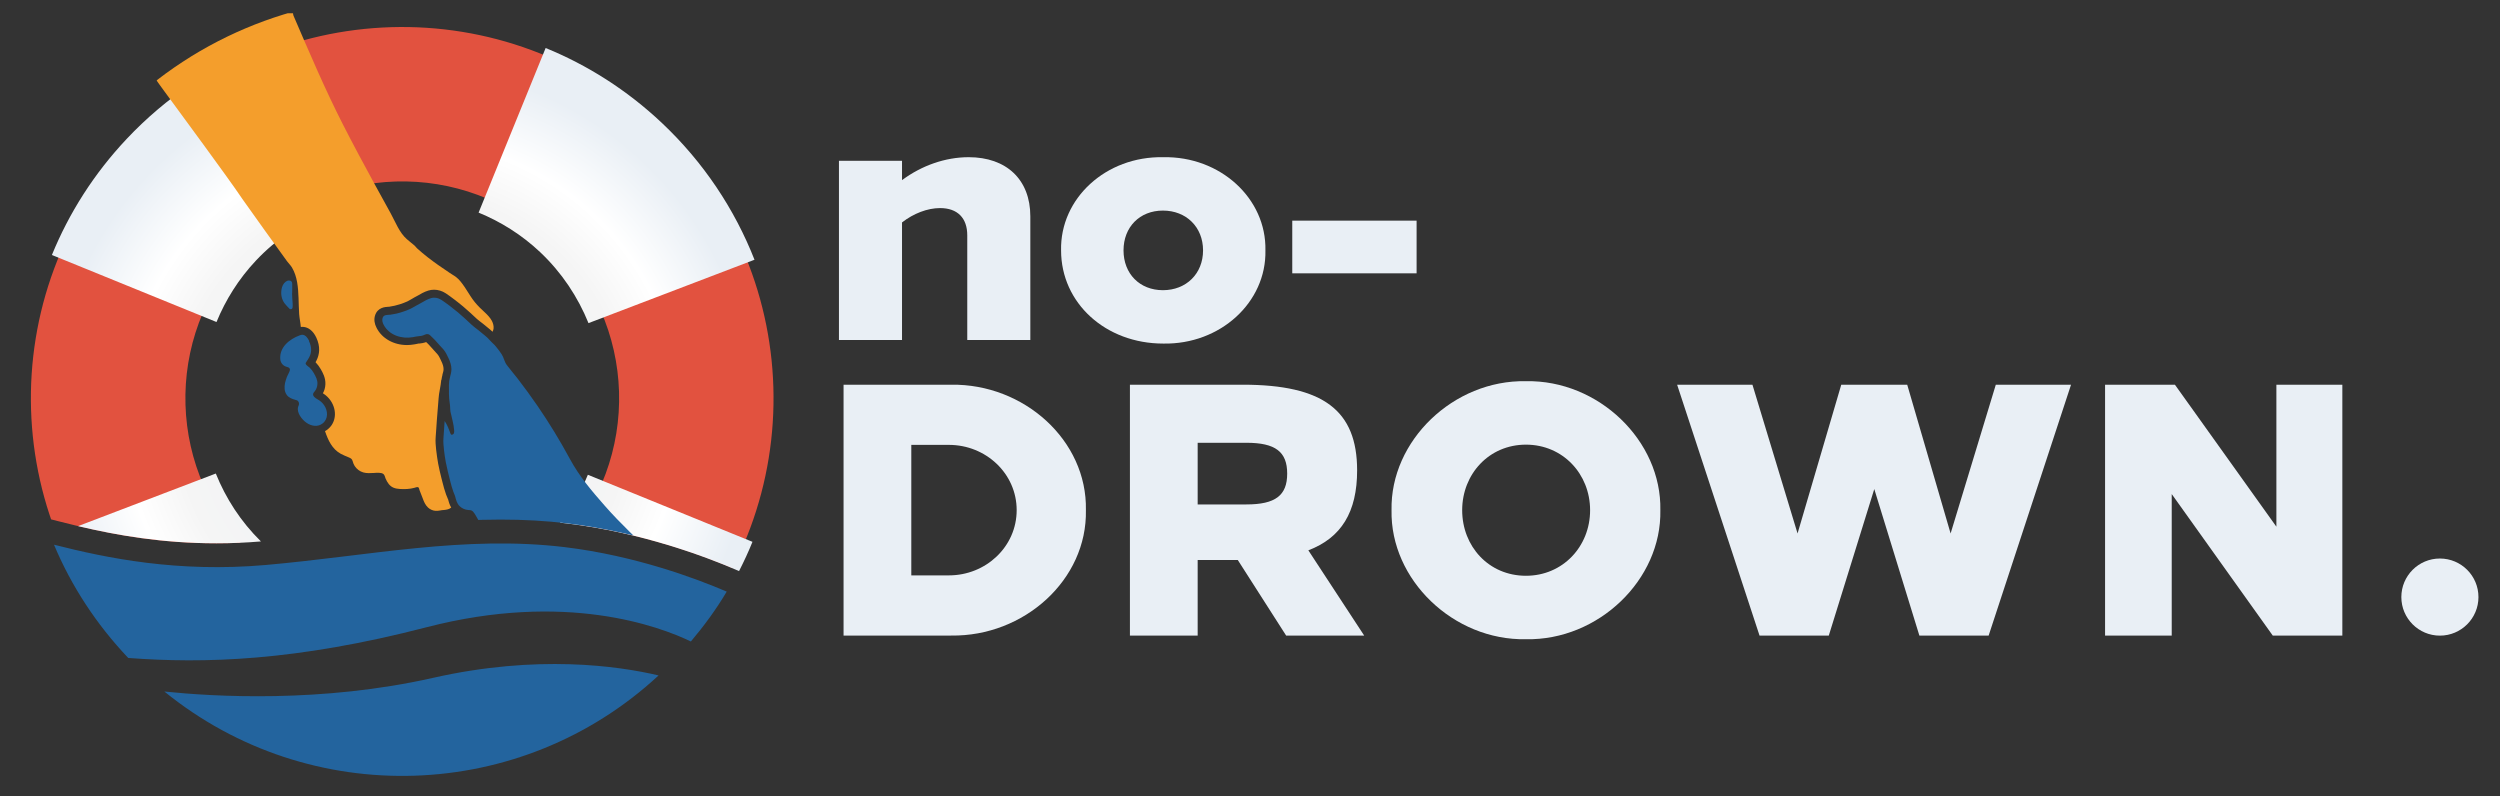 <?xml version="1.0" encoding="UTF-8"?>
<svg id="logoer" xmlns="http://www.w3.org/2000/svg" xmlns:xlink="http://www.w3.org/1999/xlink" viewBox="0 0 320.31 102.05">
  <rect x="0" y="0" width="320.31" height="102.05" fill="#333333" stroke="none"/>
  <defs>
    <clipPath id="clippath">
      <path d="m14.07,15.76C1.11,29.52-2.76,48.51,2.17,65.43l5.5,1.4c5.4,1.38,12.02,2.78,20.08,2.78,1.99,0,4.02-.09,6.01-.27,3.63-.32,7.23-.76,10.7-1.18,6.71-.82,13.05-1.59,19.67-1.59,3.02,0,5.82.16,8.58.49,9.43,1.14,17.59,4.2,21.61,5.93l3.04,1.31c10.09-19.84,6.48-44.71-10.55-60.74C76.88,4.21,64.2-.43,51.54-.43c-13.69,0-27.35,5.43-37.47,16.18" style="fill: none; stroke-width: 0px;"/>
    </clipPath>
    <clipPath id="clippath-1">
      <path d="m71.77,66.97c.32.03.63.07.94.11,9.43,1.14,17.59,4.2,21.61,5.93l.37.16c.63-1.23,1.21-2.48,1.72-3.75l-21.09-8.59c-.89,2.16-2.07,4.23-3.57,6.14m-61.75.44c4.94,1.17,10.8,2.2,17.73,2.2,1.89,0,3.81-.08,5.7-.24-2.59-2.55-4.5-5.52-5.78-8.7l-17.65,6.74ZM61.32,27.24c2.83,1.16,5.51,2.83,7.87,5.05,2.8,2.64,4.85,5.76,6.21,9.11l21.27-8.12c-2.54-6.46-6.5-12.47-11.89-17.55-4.46-4.2-9.51-7.39-14.87-9.58l-8.59,21.09Zm-45.09-9.44c-4.2,4.46-7.39,9.51-9.58,14.87l21.09,8.59c1.16-2.83,2.83-5.51,5.05-7.87,2.64-2.8,5.76-4.86,9.11-6.21l-8.12-21.27c-6.46,2.54-12.47,6.5-17.55,11.89" style="fill: none; stroke-width: 0px;"/>
    </clipPath>
    <radialGradient id="Ikke-navngivet_forløb_37" data-name="Ikke-navngivet forløb 37" cx="-36" cy="1144.81" fx="-36" fy="1144.81" r="1" gradientTransform="translate(1676.23 51718.79) scale(45.13 -45.13)" gradientUnits="userSpaceOnUse">
      <stop offset="0" stop-color="#e9eff5"/>
      <stop offset=".64" stop-color="#f5f5f5"/>
      <stop offset=".79" stop-color="#fff"/>
      <stop offset="1" stop-color="#e9eff5"/>
    </radialGradient>
    <clipPath id="clippath-2">
      <path d="m14.07,15.76C1.11,29.52-2.76,48.51,2.17,65.43l5.5,1.4c5.4,1.38,12.02,2.78,20.08,2.78,1.99,0,4.02-.09,6.01-.27,3.63-.32,7.23-.76,10.7-1.18,6.71-.82,13.05-1.59,19.67-1.59,3.02,0,5.82.16,8.58.49,9.43,1.14,17.59,4.2,21.61,5.93l3.04,1.31c10.09-19.84,6.48-44.71-10.55-60.74C76.88,4.21,64.2-.43,51.54-.43c-13.69,0-27.35,5.43-37.47,16.18" style="fill: none; stroke-width: 0px;"/>
    </clipPath>
  </defs>
  <path d="m21.06,88.6c18.65,15.16,45.68,14.29,63.32-2.06-5.16-1.22-15.54-2.71-28.9.31-14.28,3.23-28.1,2.41-34.42,1.75" style="fill: #23649e; stroke-width: 0px;"/>
  <path d="m72.35,70.1c-12.86-1.54-24.97,1.11-38.32,2.29-11.27.99-20.35-.88-27.11-2.6,2.2,5.25,5.39,10.17,9.51,14.51,9.71.73,21.42.42,38.24-3.94,17.77-4.6,29.77-.13,33.85,1.83,1.72-2.04,3.27-4.16,4.59-6.39-3.85-1.65-11.7-4.61-20.77-5.7" style="fill: #23649e; stroke-width: 0px;"/>
  <g style="clip-path: url(#clippath);">
    <path d="m86.17,83.65c-18.01,19.13-48.12,20.03-67.25,2.02C-.21,67.66-1.12,37.55,16.9,18.42,34.91-.71,65.02-1.61,84.15,16.4c19.13,18.01,20.03,48.12,2.02,67.25m-15.58-52.85c-11.17-10.52-28.76-9.99-39.28,1.18-10.52,11.17-9.99,28.76,1.18,39.28,11.17,10.52,28.76,9.99,39.28-1.18,10.52-11.17,9.99-28.76-1.18-39.28" style="fill: #e2523f; stroke-width: 0px;"/>
  </g>
  <g style="clip-path: url(#clippath-1);">
    <rect x="6.65" y="5.91" width="90.02" height="67.26" style="fill: url(#Ikke-navngivet_forløb_37); stroke-width: 0px;"/>
  </g>
  <g style="clip-path: url(#clippath-2);">
    <path d="m74.66,90.87s-.84-1.72-.91-1.84c-.4-.73-.81-1.46-1.21-2.19-.81-1.46-1.62-2.92-2.43-4.38-1.76-3.17-3.5-6.35-5.26-9.52-.52-.94-1.08-1.86-1.6-2.8-.76-1.38-1.51-2.75-2.3-4.1-.11-.18-.22-.37-.37-.52-.19-.18-.38-.16-.63-.18-.4-.04-.79-.22-1.07-.5-.35-.35-.45-.8-.57-1.26-.05-.2-.16-.37-.22-.56-.17-.48-.31-.98-.43-1.47-.19-.77-.39-1.54-.54-2.32-.1-.52-.17-1.03-.23-1.55-.05-.51-.12-1.06-.07-1.57.06-.72.09-1.45.15-2.17.33.49.53,1.01.73,1.57.02.05.04.1.07.14.11.13.32,0,.38-.12.05-.11.05-.25.04-.37-.05-.83-.31-1.6-.47-2.4-.06-.35-.03-.71-.09-1.05-.13-.78-.12-1.61-.11-2.4,0-.36.05-.66.14-1,.09-.33.18-.67.18-1.01,0-.49-.17-.98-.38-1.42-.17-.36-.37-.79-.63-1.09-.36-.41-.74-.8-1.09-1.21-.17-.2-.38-.35-.55-.54-.23-.27-.51-.29-.78-.15-.29.15-.58.17-.89.2-.21.02-.42.07-.63.11-1.4.26-3.04-.25-3.73-1.58-.14-.26-.23-.57-.15-.85.14-.5.62-.4,1.02-.45.52-.07,1.04-.19,1.54-.36.36-.11.71-.25,1.05-.41.3-.14.56-.32.85-.47.19-.1.37-.19.55-.3.37-.22.75-.44,1.17-.57.47-.15.98-.04,1.39.23.36.23.71.51,1.06.76.37.28.73.57,1.08.86.59.51,1.17,1.04,1.73,1.57.25.24.53.42.8.64.31.25.62.5.93.76.4.32.68.71,1.06,1.05.11.09.2.21.29.31.27.31.51.65.74.99.29.44.34.95.66,1.38.44.59.93,1.15,1.38,1.73.88,1.14,1.73,2.31,2.55,3.5,1.51,2.2,2.9,4.48,4.17,6.83,1.2,2.22,2.77,4.06,4.44,5.96,2.03,2.32,4.3,4.4,6.49,6.56,2.37,2.35,4.74,4.69,7.12,7.03,1.05,1.03,2.09,2.06,3.14,3.09,1.36,1.53,2.96,2.9,4.42,4.34l2.21,2.17c.62.61,1.21,1.33,1.89,1.86.24.18.39.45.66.61.02.2.33.23.28.47h-29.01Zm-35.05-47.19c-.15-.33-.45-.77-.86-.79-.12,0-.24.03-.36.08-1.3.48-2.61,1.52-2.48,3.06.04.49.39.87.85.98.13.03.27.08.34.19.06.09.06.21.02.31-.08.26-.25.5-.35.76-.1.26-.19.52-.25.8-.11.52-.1,1.1.23,1.54.25.34.66.5,1.06.61.18.05.31.06.42.23.11.18.1.38.01.57-.01.03-.03.07-.04.1-.22.76.49,1.64,1.06,2.04.62.44,1.46.59,2.09.08.73-.59.67-1.6.18-2.32-.21-.31-.5-.57-.83-.75-.24-.13-.69-.41-.57-.75.04-.11.12-.2.2-.29.21-.25.32-.6.34-.93.03-.52-.22-.97-.47-1.41-.14-.25-.32-.48-.52-.68-.12-.12-.55-.36-.52-.56,0-.05.04-.1.07-.15.28-.43.54-.78.61-1.3,0-.07.02-.14.02-.21.02-.42-.1-.82-.28-1.21m-2.15-6.07c0-.41.03-.82.01-1.23,0-.1-.03-.25-.11-.33-.08-.08-.2-.11-.32-.11-.15,0-.28.06-.4.15-.32.23-.48.61-.54.98-.11.63.01,1.29.4,1.81.18.24.4.44.6.66.09.1.21.09.31.04.06-.03.1-.13.11-.2.01-.19.02-.37,0-.56-.02-.4-.07-.81-.07-1.22" style="fill: #23649e; stroke-width: 0px;"/>
    <path d="m57.37,63.92l-.02-.08s-.04-.11-.07-.17c-.04-.09-.09-.2-.13-.32-.18-.51-.33-1.04-.46-1.57-.04-.18-.09-.37-.14-.55-.15-.59-.29-1.2-.41-1.82-.1-.56-.18-1.11-.24-1.64l-.02-.16c-.05-.49-.11-1.04-.06-1.6.03-.37.06-.76.08-1.13.02-.34.04-.68.07-1.03l.23-2.88c.04-.66.25-1.37.34-2.32l.02.04c.03-.22.07-.44.13-.67v-.04c.08-.26.15-.51.14-.7,0-.29-.1-.63-.29-1.01l-.05-.11c-.12-.26-.28-.59-.43-.76-.15-.17-.31-.34-.47-.52-.21-.23-.42-.46-.63-.7-.05-.05-.12-.12-.19-.19-.05-.05-.11-.1-.17-.16-.33.12-.63.16-.89.19h-.1c-.12.02-.25.05-.39.08-.06.01-.12.02-.18.03-.29.05-.59.08-.89.08-1.71,0-3.2-.84-3.89-2.18-.29-.55-.36-1.08-.22-1.57.31-1.08,1.33-1.13,1.66-1.15.07,0,.13,0,.17-.01.46-.07.93-.17,1.38-.32.32-.1.64-.23.94-.36.13-.06.27-.14.42-.23.12-.07.25-.14.38-.22l.08-.05c.15-.08.29-.15.43-.23.4-.23.85-.5,1.38-.66.24-.07.48-.11.73-.11.52,0,1.04.16,1.5.46.34.22.67.47.99.71l.12.09c.36.27.73.57,1.13.9.58.49,1.13,1,1.77,1.6.12.11.26.22.41.33.11.08.22.17.34.26l.93.76c.11.09.22.19.31.28.08-.15.13-.37.13-.43.03-.34-.07-.68-.22-.97-.22-.41-.55-.75-.89-1.07-.46-.42-.9-.84-1.29-1.32-.4-.49-.72-1.03-1.06-1.56-.17-.27-.34-.53-.53-.78-.16-.22-.33-.43-.53-.63-.1-.1-.2-.19-.31-.27-.11-.09-.23-.15-.35-.23-.16-.1-.32-.21-.48-.31-.48-.32-.95-.64-1.42-.97-.94-.66-1.85-1.36-2.7-2.13-.13-.11-.22-.26-.34-.37-.33-.29-.69-.55-1.01-.84-.94-.83-1.45-2.19-2.04-3.27-.7-1.27-1.4-2.53-2.09-3.8-1.37-2.51-2.72-5.02-4.02-7.57-2.32-4.54-4.34-9.3-6.36-13.99-.04-.09-.04-.2-.06-.3h-13.11c0,1.58-4.38-2.7-4.38-1.13v8.79c0,.24-.09.49-.05.72.04.25.26.51.4.71.2.28.41.56.61.84,1.92,2.64,8.22,11.14,10.04,13.86,1.89,2.69,3.82,5.34,5.74,8,.2.27.45.5.62.79.69,1.16.79,2.57.84,3.88.03.69.03,1.39.08,2.08.04.55.17,1.1.21,1.65.06,0,.12-.01.19-.01.03,0,.06,0,.09,0,.7.04,1.3.52,1.7,1.36.27.58.39,1.12.37,1.67,0,.1-.01.2-.03.31-.07.48-.24.86-.43,1.19.25.26.47.56.66.88.26.45.64,1.12.6,1.96-.02.42-.13.81-.32,1.14.4.25.75.58,1.01.97.83,1.25.68,2.78-.38,3.64-.11.09-.23.17-.36.24.4,1.16.9,2.29,2.03,2.91.31.17.64.29.96.43.28.12.47.19.55.5.06.23.14.44.27.64.25.38.64.68,1.09.81.45.13.92.09,1.37.07.33-.02.94-.09,1.22.14.15.12.2.4.27.57.11.25.24.5.41.71.38.47.84.59,1.41.63.63.04,1.27.02,1.88-.15.13-.04.38-.14.5-.06.1.06.11.26.15.36.14.35.28.7.41,1.05.15.43.34.86.67,1.17.25.24.6.4.95.43.38.04.77-.11,1.15-.11.31-.04.58-.08.83-.27.01,0,.03-.02.05-.04-.23-.39-.33-.78-.42-1.12" style="fill: #f49e2c; stroke-width: 0px;"/>
  </g>
  <path d="m132.01,43.56h-8.08v-13.41c0-2.21-1.24-3.49-3.49-3.49-1.61,0-3.4.69-4.87,1.84v15.06h-8.08v-22.96h8.08v2.48c2.53-1.88,5.56-2.94,8.54-2.94,4.82,0,7.9,2.85,7.9,7.58v15.84Z" style="fill: #e9eff5; stroke-width: 0px;"/>
  <path d="m149.04,44.02c-7.39,0-13.09-5.19-13.09-11.94-.14-6.66,5.74-12.08,13.09-11.94,7.3-.14,13.23,5.28,13.09,11.94.14,6.66-5.79,12.08-13.09,11.94m-.04-6.84c2.98,0,5.14-2.11,5.14-5.1s-2.16-5.1-5.14-5.1-5.05,2.11-5.05,5.1,2.07,5.1,5.05,5.1" style="fill: #e9eff5; stroke-width: 0px;"/>
  <rect x="165.57" y="28.27" width="15.93" height="6.75" style="fill: #e9eff5; stroke-width: 0px;"/>
  <path d="m121.86,81.44h-13.78v-32.15h13.78c9.32-.14,17.45,7.12,17.27,16.07.18,8.95-7.95,16.21-17.27,16.07m-5.1-24.43v16.72h4.82c4.73,0,8.68-3.67,8.68-8.36s-3.95-8.36-8.68-8.36h-4.82Z" style="fill: #e9eff5; stroke-width: 0px;"/>
  <path d="m164.79,81.44l-6.2-9.69h-5.14v9.69h-8.68v-32.15h14.46c10.33,0,14.65,3.31,14.65,10.98,0,5.33-2.02,8.63-6.25,10.24l7.16,10.93h-10.01Zm-11.34-16.81h6.24c3.72,0,5.23-1.15,5.23-3.95s-1.51-3.95-5.23-3.95h-6.24v7.9Z" style="fill: #e9eff5; stroke-width: 0px;"/>
  <path d="m195.51,81.9c-9.28.18-17.4-7.62-17.22-16.53-.18-8.91,7.95-16.71,17.22-16.53,9.28-.18,17.4,7.62,17.22,16.53.18,8.91-7.95,16.71-17.22,16.53m0-8.13c4.73,0,8.22-3.76,8.22-8.4s-3.49-8.4-8.22-8.4-8.17,3.77-8.17,8.4,3.4,8.4,8.17,8.4" style="fill: #e9eff5; stroke-width: 0px;"/>
  <polygon points="265.35 49.29 254.79 81.44 245.92 81.44 240.14 62.66 234.31 81.44 225.44 81.44 214.88 49.29 224.53 49.29 230.31 68.35 235.91 49.29 244.36 49.29 249.92 68.35 255.71 49.29 265.35 49.29" style="fill: #e9eff5; stroke-width: 0px;"/>
  <polygon points="300.11 49.29 300.11 81.44 291.2 81.44 278.25 63.3 278.25 81.44 269.71 81.44 269.71 49.29 278.66 49.29 291.66 67.48 291.66 49.29 300.11 49.29" style="fill: #e9eff5; stroke-width: 0px;"/>
  <circle cx="312.61" cy="76.5" r="4.94" style="fill: #e9eff5; stroke-width: 0px;"/>
</svg>